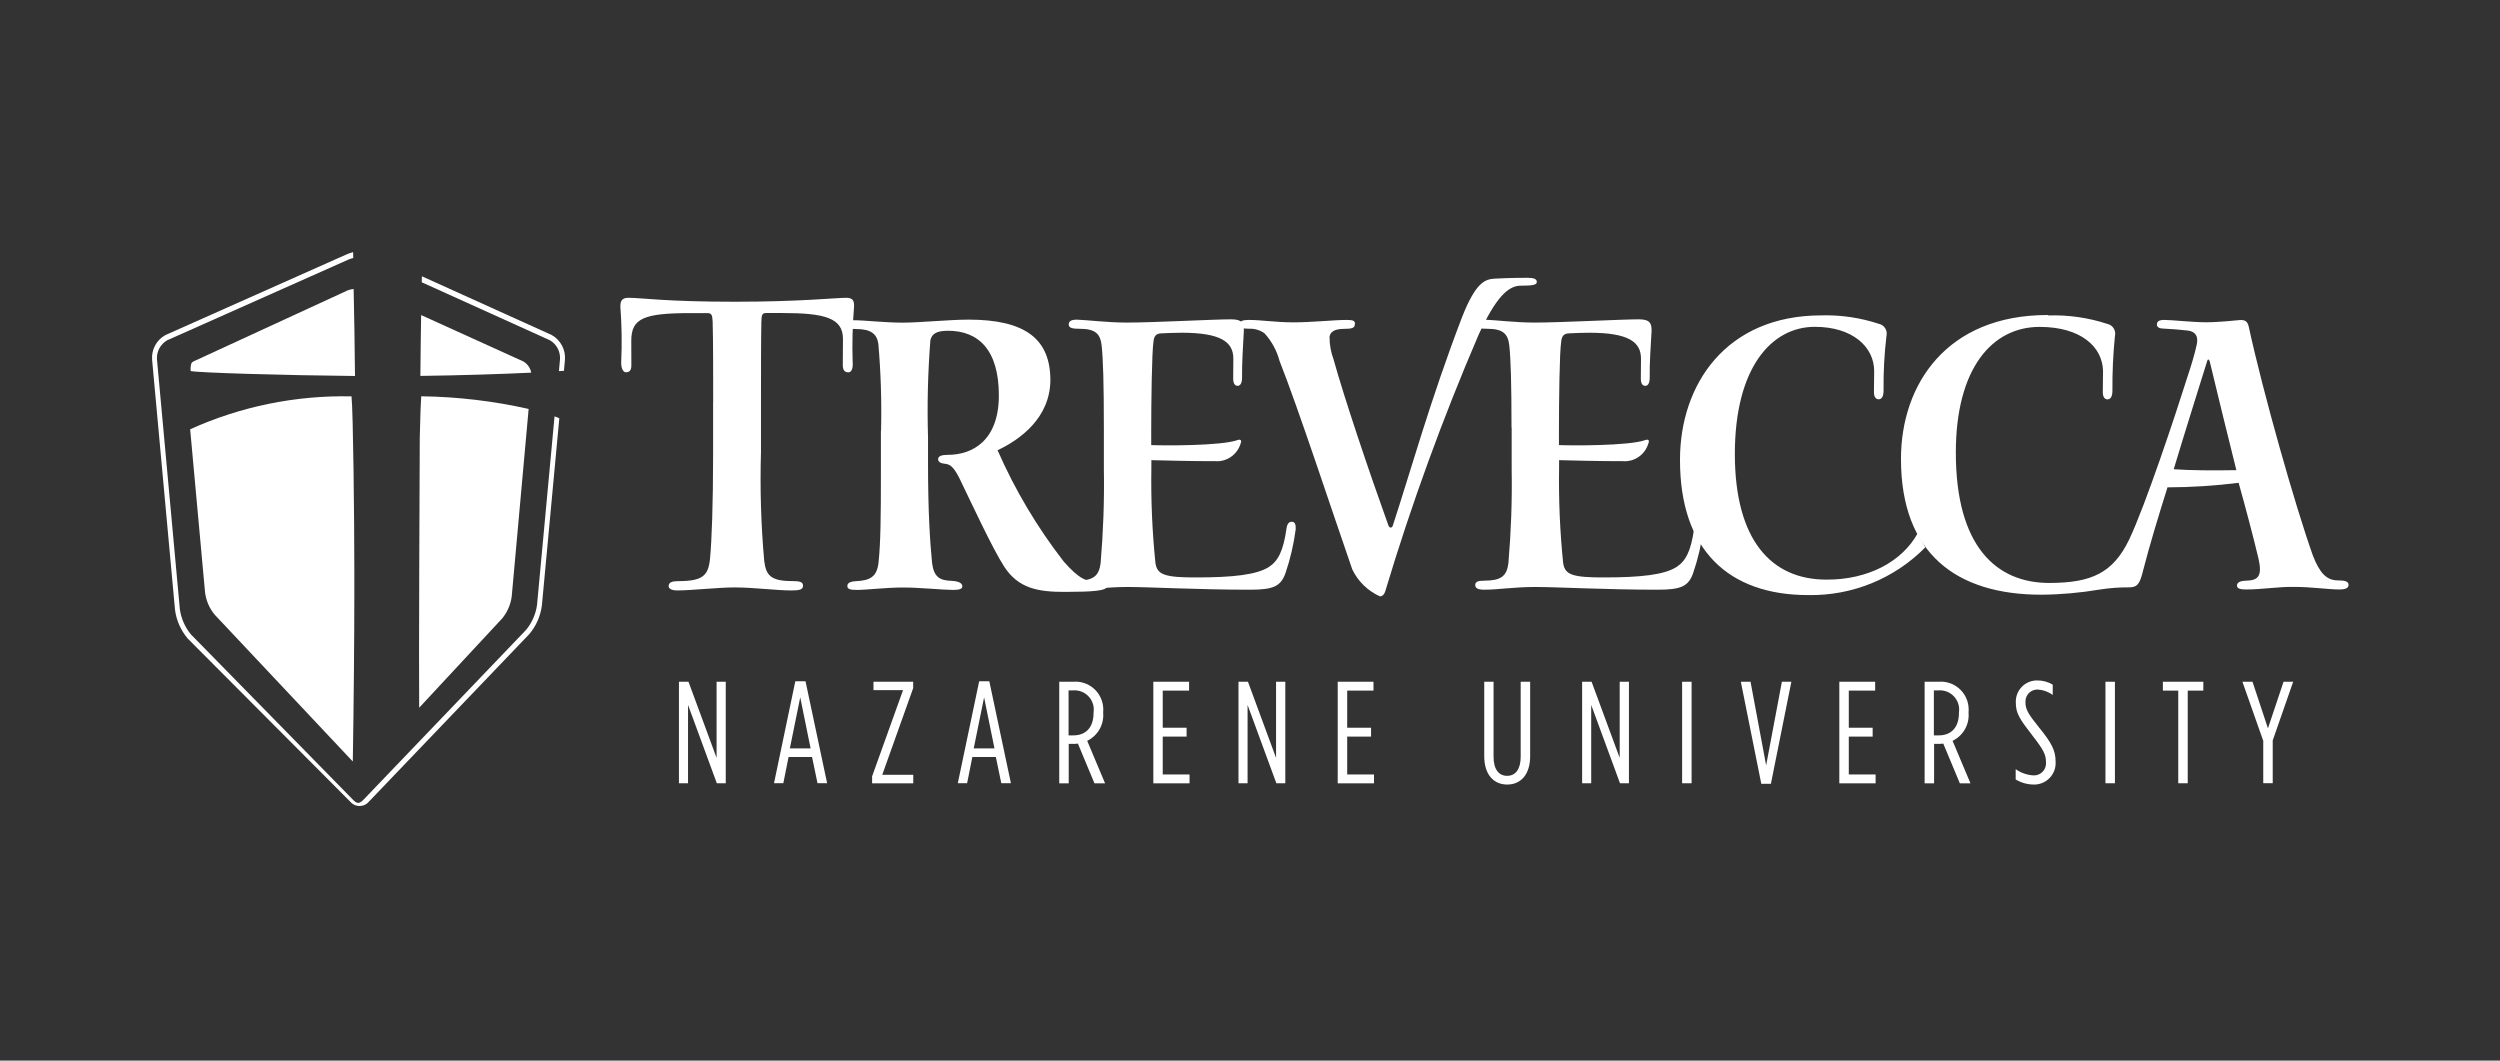 <?xml version="1.0" encoding="UTF-8"?>
<svg id="Layer_1" data-name="Layer 1" xmlns="http://www.w3.org/2000/svg" viewBox="0 0 330 140">
  <rect x="0" y="0" width="330" height="140" fill="#333333" stroke="none"/>
  <defs>
    <style>
      .cls-1 {
        fill: #fff;
      }
    </style>
  </defs>
  <g>
    <path class="cls-1" d="M94.14,53.04c0-2.95,0-8.52-.07-10.56-.04-.92-.14-1.15-.72-1.15h-2.2c-6.14,0-7.82,.68-7.82,3.63,0,1.15,.01,2.63,.01,3.29,0,.7-.31,.89-.73,.89-.38,0-.64-.6-.61-1.36,.11-2.43,.07-4.87-.11-7.3,0-.67,.14-1.17,1.05-1.17,1.77,0,4.89,.52,14.08,.52,8.51,0,13.36-.52,14.68-.52,.87,0,1.05,.38,1.04,1.1-.2,2.45-.27,4.9-.19,7.36,.08,.92-.19,1.38-.55,1.38-.45,0-.75-.22-.75-.95s.02-2.17,.02-3.5c-.02-2.71-2.37-3.38-7.96-3.38h-2.15c-.54,0-.64,.18-.66,1.2-.05,2.22-.05,7.63-.05,10.52v6.62c-.14,4.8,0,9.61,.43,14.4,.23,1.79,.77,2.64,3.61,2.64,1.05,0,1.51,.1,1.51,.61s-.46,.63-1.49,.63c-2.07,0-4.98-.4-7.55-.4-2.14,0-5.73,.4-7.6,.4-.59,0-1.1-.19-1.1-.57,0-.5,.46-.66,1.25-.66,3.27,0,4-.72,4.22-3.02,.22-2.36,.4-7.12,.4-13.76v-6.9h0Z"/>
    <path class="cls-1" d="M116.3,56.85c.09-3.83-.03-7.67-.36-11.49-.19-1.23-.92-1.93-2.95-1.93-.96,0-1.4-.11-1.4-.55s.43-.61,1.09-.61c1.41,0,4.12,.32,6.48,.32,2.18,0,6.2-.4,8.69-.4,7.55,0,10.8,2.6,10.8,8.01-.05,4.94-3.94,7.8-6.97,9.23,2.29,5.23,5.22,10.16,8.72,14.68,2.09,2.36,3.03,2.75,4.9,2.7,.56-.02,.85,.15,.85,.54,0,.65-1.87,.77-5.56,.78-3.58,.01-6.17-.46-8.04-3.34-1.55-2.39-4.5-8.77-5.53-10.88-1.02-2.21-1.5-2.63-2.35-2.7-.48-.04-.84-.25-.84-.58,0-.43,.45-.59,1.29-.59,3.18,0,6.73-1.82,6.73-7.85s-2.71-8.53-6.71-8.53c-1.52,0-2.13,.4-2.33,1.25-.33,4.27-.44,8.55-.31,12.84v3.34c0,6.55,.26,10.43,.54,13.27,.24,1.8,1.01,2.27,2.56,2.31,.88,.04,1.43,.28,1.43,.72,0,.36-.4,.48-1.25,.48-1.24,0-4.36-.32-6.55-.32-2.31,0-4.83,.32-6.11,.32-.88,0-1.27-.1-1.27-.52,0-.37,.33-.58,1.06-.63,1.85-.09,2.85-.49,3.06-2.49,.27-2.6,.31-5.88,.31-12.01v-5.37Z"/>
    <path class="cls-1" d="M145.71,56.49c0-5.91-.1-9.09-.29-10.85-.16-1.51-.76-2.24-2.88-2.24-.95,0-1.47-.09-1.47-.57s.43-.66,1.18-.63c1.27,.04,4,.38,6.45,.38,3.61,0,11.47-.43,13.85-.43,1.37,.02,1.65,.45,1.64,1.47-.09,1.86-.27,4.26-.24,6.24,0,.72-.24,1.07-.58,1.07-.3,0-.59-.22-.59-.96,0-.68,.02-1.84,.02-2.6,.02-2.25-1.68-3.45-6.83-3.45-.89,0-1.65,.04-2.64,.08-.72,.02-.99,.33-1.07,1.08-.22,1.41-.3,8.05-.3,11.82v1.85c1.53,.07,9.16,.12,11.36-.65,.43-.18,.61,.06,.46,.38-.42,1.53-1.87,2.54-3.45,2.39-2.38,.02-7.02-.09-8.35-.13v.98c-.07,4.22,.11,8.44,.54,12.63,.25,1.48,1.11,1.9,5.58,1.87,4.6-.01,7.73-.34,9.36-1.36,1.24-.79,1.93-2.11,2.35-5.05,.09-.7,.34-.94,.72-.94s.54,.36,.5,1c-.26,1.96-.7,3.89-1.34,5.76-.63,1.8-1.66,2.21-4.68,2.21-6.9,0-13.32-.36-16.15-.36s-4.93,.36-6.7,.36c-.84,0-1.24-.16-1.24-.64,0-.45,.49-.55,1.13-.55,2.24-.01,3-.57,3.23-2.31,.35-4.12,.5-8.26,.43-12.4v-5.5h0Z"/>
    <path class="cls-1" d="M178.83,42.81c.01,.47-.36,.6-1.41,.6-1.15,0-1.79,.32-1.92,1.01-.01,1.03,.17,2.05,.53,3.02,1.36,4.92,4.65,14.73,7.23,21.89,.16,.45,.48,.36,.58,.08,2.33-7.1,4.97-16.64,9.14-27.52,1.84-4.67,3.06-5.05,4.37-5.11,1.95-.11,3.78-.11,4.3-.11,.83,0,1.21,.16,1.21,.55s-.56,.49-2.12,.49c-1.7,0-3.33,1.63-5.57,6.49-4.73,11.01-8.84,22.28-12.29,33.76-.13,.5-.42,.76-.72,.76-1.6-.71-2.9-1.97-3.66-3.56-2.55-7.33-7.07-21.12-9.6-27.52-.36-1.36-1.05-2.62-2-3.66-.59-.41-1.29-.62-2.01-.59-.74,0-1.21-.07-1.22-.54-.02-.51,.4-.62,1.17-.62,1.71,0,3.48,.32,5.92,.32s5.32-.32,7.01-.32c.83,0,1.06,.11,1.09,.49v.07h-.04Z"/>
    <path class="cls-1" d="M199.52,56.49c0-5.91-.1-9.09-.29-10.85-.16-1.51-.76-2.24-2.88-2.24-.94,0-1.47-.09-1.47-.57s.43-.66,1.18-.63c1.27,.04,4,.38,6.45,.38,3.61,0,11.47-.43,13.85-.43,1.37,.02,1.65,.45,1.65,1.47-.1,1.86-.28,4.26-.25,6.24,0,.72-.24,1.07-.57,1.07s-.6-.22-.6-.96c0-.68,.02-1.84,.02-2.6,.02-2.25-1.68-3.45-6.82-3.45-.89,0-1.65,.04-2.65,.08-.7,.02-.98,.33-1.06,1.08-.23,1.41-.3,8.05-.3,11.82v1.85c1.53,.07,9.17,.12,11.36-.65,.45-.18,.61,.06,.46,.38-.42,1.53-1.87,2.54-3.45,2.39-2.38,.02-7.02-.09-8.35-.13v.98c-.07,4.22,.11,8.44,.54,12.63,.25,1.48,1.11,1.9,5.58,1.87,4.6-.01,7.74-.34,9.35-1.36,1.25-.79,1.93-2.11,2.35-5.05,.1-.7,.34-.94,.72-.94s.53,.36,.5,1c-.25,1.96-.7,3.89-1.34,5.76-.62,1.8-1.66,2.21-4.68,2.21-6.9,0-13.32-.36-16.15-.36s-4.93,.36-6.7,.36c-.84,0-1.24-.16-1.24-.64,0-.45,.49-.55,1.15-.55,2.24-.01,3.01-.57,3.23-2.31,.35-4.12,.5-8.26,.43-12.4v-5.5h-.02Z"/>
    <path class="cls-1" d="M254.14,72.25c-4.07,4.13-9.67,6.41-15.47,6.3-10.52,0-16.91-5.97-16.91-17.81v-.06c0-9.91,6.06-19.05,18.67-19.05,2.58-.07,5.14,.31,7.59,1.12,.7,.15,1.15,.85,1,1.56,0,.02,0,.04-.01,.05-.28,2.39-.41,4.8-.38,7.2,0,.73-.22,1.13-.63,1.15-.36,0-.64-.26-.64-.97,0-.81,.03-1.7,.03-2.77-.01-3.19-2.86-5.83-7.83-5.83-5.74,0-10.56,5.42-10.56,16.78s4.8,16.61,12.12,16.59c5.46,.02,9.94-2.36,12.01-6.11"/>
    <path class="cls-1" d="M270.36,41.64c2.65-.09,5.3,.29,7.82,1.12,.7,.15,1.15,.85,1,1.56,0,.02,0,.04-.01,.05-.24,2.39-.35,4.8-.33,7.2,0,.73-.22,1.13-.63,1.15-.36,0-.64-.26-.64-.97,0-.81,.03-1.7,.03-2.77-.06-3.19-2.92-5.83-8.37-5.83-6.25,0-11.06,5.44-11.06,16.59,0,12.34,5.3,17.24,12.4,17.21,5.5-.02,8.35-1.31,10.48-5.73,2.17-4.57,6.1-16.42,7.68-21.43,.46-1.38,1-3.13,1.25-4.35,.21-1.05-.16-1.68-1.21-1.81-.96-.11-2.29-.22-3.09-.25-.47,0-.97-.1-.97-.54s.33-.61,.98-.61c1,0,3.6,.3,5.44,.31,1.9,0,3.79-.24,4.5-.29,.68-.05,1.03,.14,1.2,.85,1.9,8.77,6.17,23.78,8.47,30.23,.89,2.29,1.8,3.28,3.28,3.28,1,0,1.43,.15,1.43,.6,0,.4-.38,.6-1.21,.6-1.43,0-3.71-.34-5.94-.34-2.1-.04-4.23,.34-6.35,.34-.82,0-1.23-.12-1.23-.52s.43-.63,1.23-.64c1.67-.03,2.11-.73,1.61-2.92-.64-2.73-1.83-7.19-2.62-10-3.12,.39-6.25,.59-9.39,.6-1.18,3.75-2.4,7.77-3.21,10.94-.43,1.77-.73,2.26-1.88,2.26-1.29-.01-2.58,.09-3.86,.29-2.55,.43-5.13,.66-7.71,.68-11.18,0-18.52-5.41-18.52-17.92,0-9.86,6.05-19,19.36-19h.08v.03Zm21.3,6.01c-.08-.26-.25-.24-.3-.03-.97,3.11-3.02,9.63-4.43,14.32,2.07,.15,5.24,.18,8.27,.12-1.2-4.79-2.38-9.63-3.53-14.41h0Z"/>
  </g>
  <g>
    <path class="cls-1" d="M89.63,89.99h1.25l3.71,10.05v-10.05h1.21v13.4h-1.18l-3.8-10.34v10.34h-1.2v-13.4h0Z"/>
    <path class="cls-1" d="M104.98,89.93h1.35l2.85,13.45h-1.27l-.72-3.46h-3.1l-.69,3.46h-1.23l2.81-13.45Zm2.02,8.86l-1.37-6.74-1.37,6.74h2.73Z"/>
    <path class="cls-1" d="M115.1,102.53l4.1-11.43h-3.9v-1.11h5.24v.84l-4.08,11.44h4.09v1.13h-5.43v-.87h-.02Z"/>
    <path class="cls-1" d="M129.25,89.93h1.34l2.85,13.45h-1.27l-.72-3.46h-3.1l-.69,3.46h-1.23l2.82-13.45Zm2.02,8.86l-1.37-6.74-1.37,6.74h2.73Z"/>
    <path class="cls-1" d="M139.81,89.99h1.86c2.02-.16,3.78,1.34,3.95,3.36,.02,.23,.02,.46,0,.68v.06c.13,1.55-.71,3.02-2.11,3.7l2.36,5.61h-1.4l-2.19-5.25c-.18,.03-.37,.05-.56,.04h-.65v5.21h-1.25v-13.42h0Zm1.88,7.08c1.61,0,2.66-1.01,2.66-2.97v-.06c.21-1.39-.75-2.68-2.14-2.89-.19-.03-.39-.04-.59-.02h-.57v5.94h.63Z"/>
    <path class="cls-1" d="M152.24,89.99h4.72v1.17h-3.48v4.9h3.15v1.17h-3.15v5h3.54v1.17h-4.78v-13.39Z"/>
    <path class="cls-1" d="M163.48,89.99h1.25l3.71,10.05v-10.05h1.22v13.4h-1.18l-3.8-10.34v10.34h-1.2v-13.4Z"/>
    <path class="cls-1" d="M176.58,89.99h4.72v1.17h-3.47v4.9h3.15v1.17h-3.15v5h3.54v1.17h-4.79v-13.39Z"/>
    <path class="cls-1" d="M195.92,99.83v-9.84h1.23v9.9c0,1.66,.69,2.52,1.79,2.52s1.79-.86,1.79-2.52v-9.9h1.25v9.84c0,2.37-1.21,3.73-3.03,3.73s-3.03-1.36-3.03-3.73Z"/>
    <path class="cls-1" d="M208.84,89.99h1.25l3.71,10.05v-10.05h1.22v13.4h-1.18l-3.8-10.34v10.34h-1.2v-13.4h0Z"/>
    <path class="cls-1" d="M222.04,89.99h1.25v13.4h-1.25v-13.4Z"/>
    <path class="cls-1" d="M229.78,89.99h1.29l2.06,11.04,2.08-11.04h1.25l-2.7,13.47h-1.27l-2.7-13.47Z"/>
    <path class="cls-1" d="M242.8,89.99h4.72v1.17h-3.48v4.9h3.15v1.17h-3.15v5h3.54v1.17h-4.79v-13.39Z"/>
    <path class="cls-1" d="M254.04,89.99h1.86c2.02-.16,3.78,1.34,3.95,3.36,.02,.23,.02,.46,0,.68v.06c.13,1.55-.71,3.02-2.11,3.7l2.36,5.61h-1.4l-2.19-5.25c-.18,.03-.37,.05-.56,.04h-.65v5.21h-1.25v-13.42h0Zm1.88,7.08c1.61,0,2.66-1.01,2.66-2.97v-.06c.21-1.39-.75-2.68-2.14-2.89-.19-.03-.39-.04-.59-.02h-.58v5.94h.64Z"/>
    <path class="cls-1" d="M266.07,102.89v-1.36c.67,.48,1.47,.76,2.29,.82,.88,.07,1.65-.59,1.71-1.47,0-.08,0-.17,0-.25v-.04c0-.97-.34-1.63-1.73-3.42-1.74-2.24-2.25-3.02-2.25-4.37v-.04c-.08-1.55,1.11-2.86,2.66-2.94,.05,0,.1,0,.15,0,.72-.01,1.44,.18,2.06,.56v1.36c-.57-.43-1.26-.68-1.97-.72-.87-.03-1.6,.65-1.63,1.52,0,.05,0,.09,0,.14v.04c0,.89,.36,1.53,1.75,3.25,1.69,2.07,2.23,3.08,2.23,4.56v.04c.09,1.56-1.11,2.9-2.68,2.99-.07,0-.15,0-.22,0-.83-.01-1.65-.24-2.37-.66Z"/>
    <path class="cls-1" d="M277.92,89.99h1.25v13.4h-1.25v-13.4Z"/>
    <path class="cls-1" d="M287.54,91.16h-2.04v-1.17h5.34v1.17h-2.06v12.23h-1.25v-12.23h0Z"/>
    <path class="cls-1" d="M298.73,97.74l-2.73-7.75h1.33l2.04,6.15,2.06-6.15h1.27l-2.7,7.75v5.64h-1.25v-5.64h0Z"/>
  </g>
  <g>
    <path class="cls-1" d="M70.89,79.85c-.17,1.22-.68,2.38-1.47,3.32l-21.35,22.3c-.64,.67-.92,.69-1.55,.02l-21.32-21.75c-.79-.95-1.29-2.11-1.46-3.33l-3.02-32.98c-.07-1.02,.45-1.99,1.34-2.51l23.85-10.62c.23-.11,.47-.19,.72-.24-.01-.25-.01-.54-.02-.78-.32,.09-.63,.2-.93,.33l-23.85,10.62c-1.18,.65-1.86,1.93-1.75,3.27l3.02,32.98c.18,1.4,.76,2.71,1.66,3.79l21.67,21.75c.6,.5,1.48,.5,2.08-.01l21.35-22.3c.91-1.07,1.49-2.39,1.67-3.79,0,0,1.41-15.12,2.3-24.71-.19-.08-.4-.18-.63-.25l-2.31,24.88Zm1.93-35.63l-17.13-7.75c-.01,.25-.01,.52-.02,.79l16.91,7.65c.89,.51,1.41,1.5,1.34,2.52l-.14,1.56c.24-.02,.45-.03,.66-.04,.08-.91,.13-1.43,.13-1.43,.12-1.35-.57-2.64-1.75-3.3h0Z"/>
    <path class="cls-1" d="M45.74,38.4l-20.12,9.27c-.12,.06-.23,.13-.33,.22-.12,.35-.16,.72-.12,1.09,1.02,.22,12.2,.56,21.69,.65-.04-3.95-.1-8.03-.18-11.49-.32,.04-.64,.12-.93,.25Zm23.27,9.28l-13.42-6.09c-.04,2.57-.08,5.33-.1,8.03,5.32-.07,10.69-.24,14.63-.43-.12-.65-.53-1.21-1.11-1.52h.01Zm-13.6,10.05c-.01,1.4-.14,30.32-.08,35.69l10.97-11.8c.68-.83,1.11-1.84,1.25-2.91l2.23-24.73c-4.66-1.05-9.41-1.61-14.18-1.67-.06,.76-.13,2.81-.19,5.42h0Zm-30.31-1.07l1.97,21.57c.14,1.07,.58,2.08,1.27,2.91l18.23,19.38c.12-7.19,.2-16.29,.2-21.63v-3.86c0-6.36-.15-20.74-.37-22.71-7.33-.16-14.61,1.32-21.29,4.34h0Z"/>
  </g>
</svg>